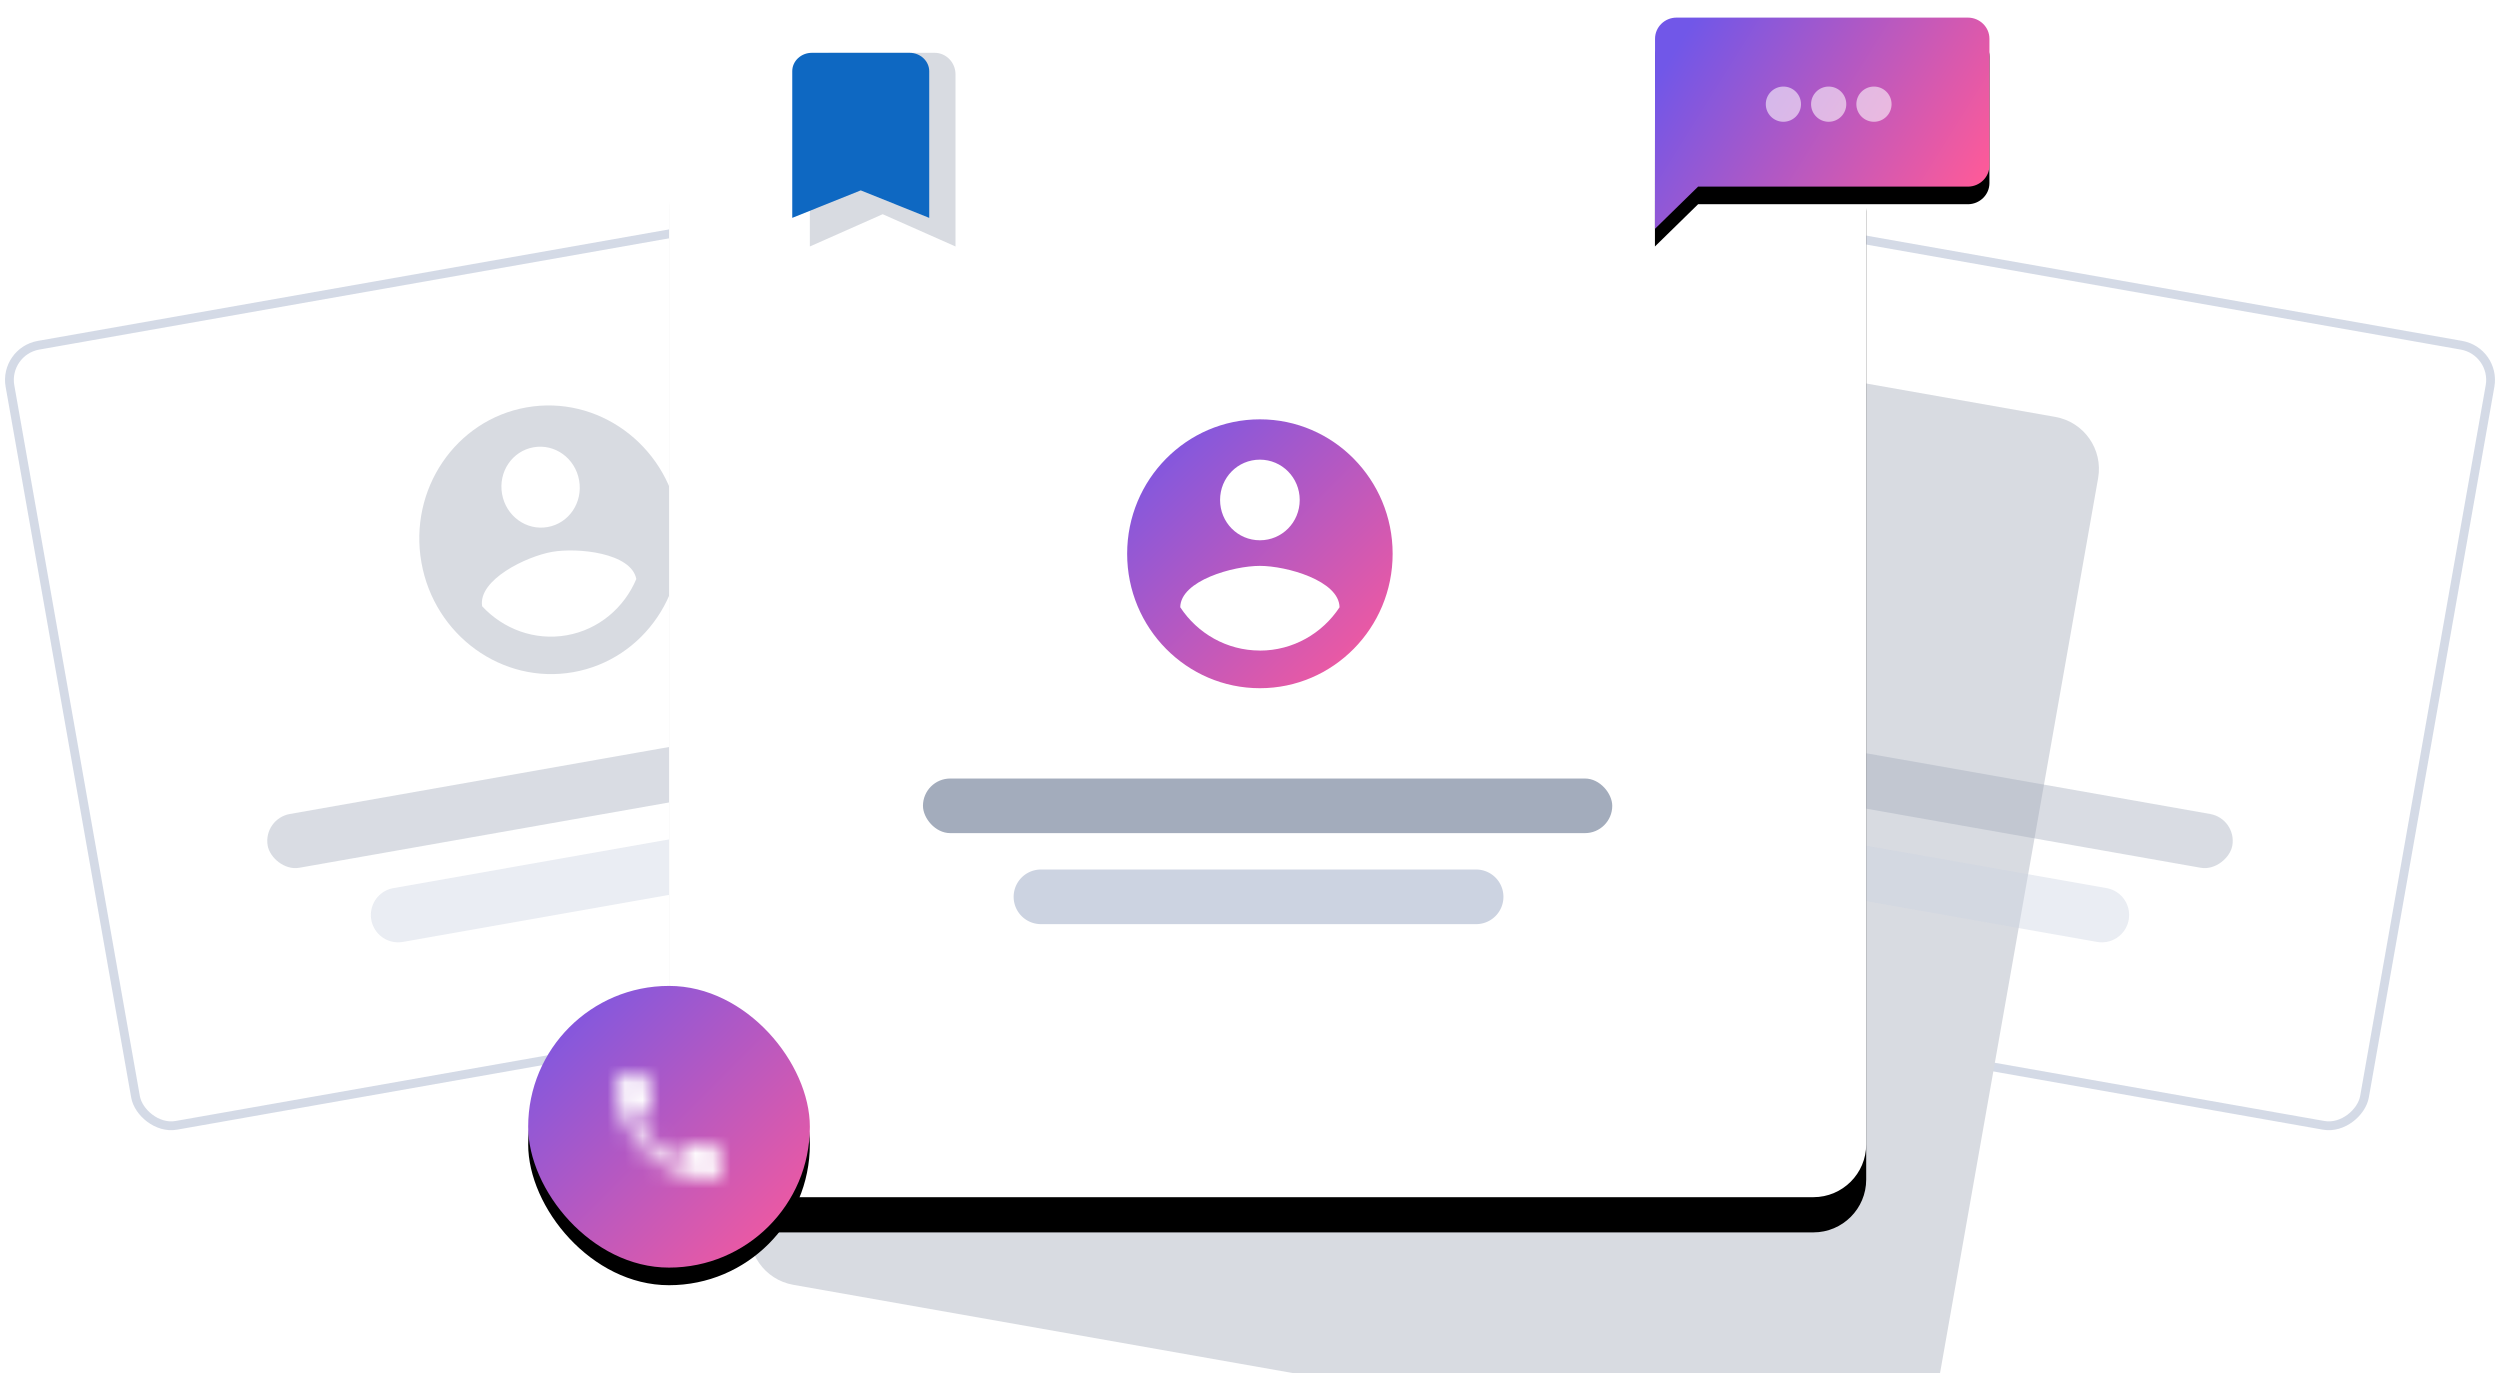 <svg xmlns="http://www.w3.org/2000/svg" xmlns:xlink="http://www.w3.org/1999/xlink" width="142" height="78" xmlns:v="https://vecta.io/nano"><style><![CDATA[.B{fill:#fff}.C{fill-rule:nonzero}.D{fill:#d8dbe1}.E{fill:#a3acbc}.F{fill:#ccd3e1}.G{stroke-opacity:.833}]]></style><defs><path d="M7.668.276C3.58.276.26 3.697.26 7.91s3.32 7.634 7.408 7.634 7.408-3.42 7.408-7.634S11.757.276 7.668.276zm0 2.3c1.23 0 2.222 1.023 2.222 2.3s-.993 2.3-2.222 2.3-2.222-1.023-2.222-2.3.993-2.3 2.222-2.3zm0 10.84c-1.852 0-3.49-.977-4.445-2.458.022-1.52 2.963-2.35 4.445-2.35 1.474 0 4.422.832 4.445 2.35-.956 1.48-2.593 2.458-4.445 2.458z" id="A"/><rect id="B" width="68" height="61" rx="3"/><filter x="-16.9%" y="-15.6%" width="133.8%" height="137.7%" id="C"><feOffset dy="2" in="SourceAlpha"/><feGaussianBlur stdDeviation="3.5"/><feColorMatrix values="0 0 0 0 0.204 0 0 0 0 0.286 0 0 0 0 0.369 0 0 0 0.271 0"/></filter><linearGradient x1="1.24%" y1="0%" x2="100.71%" y2="101%" id="D"><stop stop-color="#7157e8" offset="0%"/><stop stop-color="#ff5a98" offset="100%"/></linearGradient><path d="M7.805.276c-4.162 0-7.54 3.42-7.54 7.636s3.378 7.636 7.54 7.636 7.54-3.42 7.54-7.636S11.967.276 7.805.276zm0 2.29c1.252 0 2.262 1.023 2.262 2.29s-1 2.29-2.262 2.29-2.262-1.023-2.262-2.29 1-2.29 2.262-2.29zm0 10.843c-1.885 0-3.55-.977-4.524-2.46C3.303 9.43 6.297 8.6 7.805 8.6c1.5 0 4.502.832 4.524 2.352-.973 1.48-2.64 2.46-4.524 2.46z" id="E"/><path d="M7.09 0h-5.91C.532 0 0 .55 0 1.222V11l4.136-1.833L8.273 11V1.222C8.273.55 7.74 0 7.09 0z" id="F"/><path d="M6.667 0H1.11C.5 0 0 .47 0 1.042v8.333l3.89-1.562 3.89 1.563V1.042C7.778.47 7.278 0 6.667 0z" id="G"/><linearGradient x1="0%" y1="0%" x2="102%" y2="101%" id="H"><stop stop-color="#7157e8" offset="0%"/><stop stop-color="#ff5a98" offset="100%"/></linearGradient><rect id="I" width="16" height="16" rx="8"/><filter x="-50.0%" y="-43.8%" width="200.0%" height="200.0%" id="J"><feOffset dy="1" in="SourceAlpha"/><feGaussianBlur stdDeviation="2.5"/><feColorMatrix values="0 0 0 0 0.204 0 0 0 0 0.286 0 0 0 0 0.369 0 0 0 0.305 0"/></filter><path d="M6.407 5.09l-.847-.097c-.203-.023-.403.047-.547.2l-.613.613c-.943-.48-1.717-1.25-2.197-2.197l.617-.617c.143-.143.213-.343.2-.547l-.097-.84c-.04-.337-.323-.6-.663-.6h-.577c-.377 0-.7.313-.667.7.177 2.847 2.453 5.12 5.297 5.297.377.023.7-.3.7-.667V5.75a.66.66 0 0 0-.587-.66z" id="K"/><linearGradient x1="0%" y1="30.055%" x2="102%" y2="70.343%" id="L"><stop stop-color="#7157e8" offset="0%"/><stop stop-color="#ff5a98" offset="100%"/></linearGradient><path d="M17.774 0H1.226C.552 0 .006.54.006 1.2L0 12l2.452-2.4h15.323C18.448 9.6 19 9.06 19 8.4V1.2c0-.66-.552-1.2-1.226-1.2z" id="M"/><filter x="-18.4%" y="-20.8%" width="136.8%" height="158.3%" id="N"><feOffset dy="1" in="SourceAlpha"/><feGaussianBlur stdDeviation="1"/><feColorMatrix values="0 0 0 0 0.08 0 0 0 0 0.124 0 0 0 0 0.167 0 0 0 0.16 0"/></filter><path id="O" d="M6.612 25.844H30.84a1.55 1.55 0 1 1 0 3.101H6.612a1.55 1.55 0 1 1 0-3.101z"/></defs><g transform="translate(-1 1)" fill="none" fill-rule="evenodd"><g transform="matrix(.985 -.174 .174 .985 .928 18.755)"><rect stroke="#ccd3e1" stroke-width=".5" x=".25" y=".25" width="58.208" height="44.984" rx="2" class="B G"/><g transform="translate(10.122 8.27)"><use xlink:href="#A" transform="translate(11.134)" class="C D"/><g opacity=".416"><rect y="20.675" width="38.464" height="3.101" rx="1.551" class="E"/><use xlink:href="#O" class="F"/></g></g></g><g transform="matrix(-.985 -.174 -.174 .985 143.072 18.755)"><rect stroke="#ccd3e1" stroke-width=".5" x=".25" y=".25" width="58.208" height="44.984" rx="2" class="B G"/><g transform="translate(10.122 8.27)"><use xlink:href="#B" transform="translate(11.134)" class="C D" href="#A"/><g opacity=".416"><rect y="20.675" width="38.464" height="3.101" rx="1.551" class="E"/><use xlink:href="#O" class="F"/></g></g></g><g transform="translate(39 6)"><use fill="#000" filter="url(#C)" xlink:href="#B"/><use xlink:href="#B" class="B"/><g transform="translate(14.424 16.542)"><use fill="url(#D)" xlink:href="#E" transform="translate(11.333)" class="C"/><rect y="20.678" width="39.152" height="3.102" rx="1.551" class="E"/><path d="M6.702 25.847H31.42a1.55 1.55 0 1 1 0 3.102H6.702a1.55 1.55 0 1 1 0-3.102z" class="F"/></g></g><g transform="translate(46 2)" class="C"><use xlink:href="#F" transform="translate(1)" class="D"/><use fill="#0e68c2" xlink:href="#G"/></g><g transform="translate(31 55)"><use fill="#000" filter="url(#J)" xlink:href="#I"/><use fill="url(#H)" xlink:href="#I"/><g transform="translate(4 4)" class="B"><mask id="P"><use xlink:href="#K"/></mask><g mask="url(#P)"><path d="M0 0h8v8H0z"/></g></g></g><g transform="translate(95)"><g class="C"><use fill="#000" filter="url(#N)" xlink:href="#M"/><use fill="url(#L)" xlink:href="#M"/></g><g fill-opacity=".576" class="B"><circle cx="7.297" cy="4.917" r="1"/><circle cx="9.869" cy="4.917" r="1"/><circle cx="12.441" cy="4.917" r="1"/></g></g></g></svg>